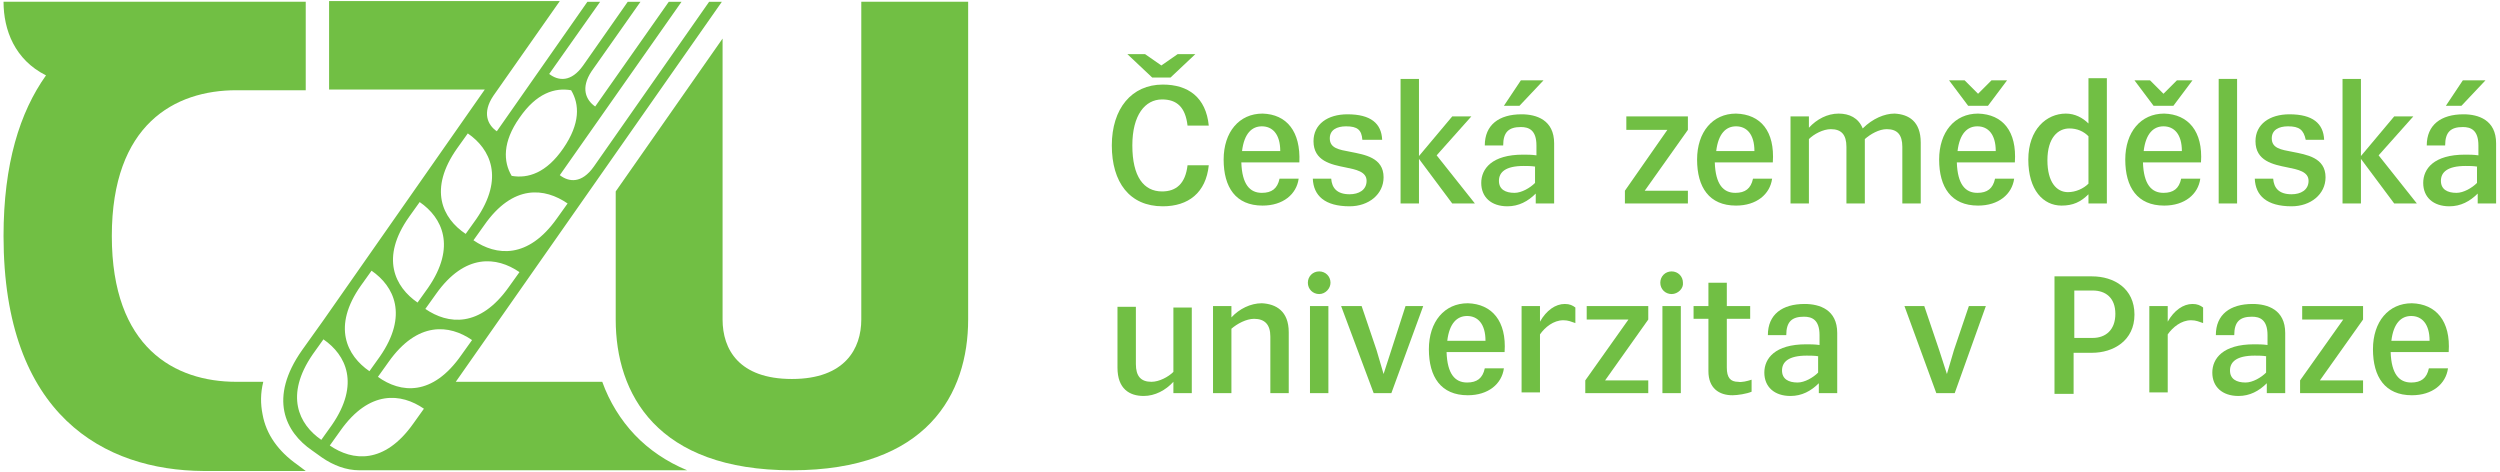 <?xml version="1.0" encoding="UTF-8"?>
<svg xmlns="http://www.w3.org/2000/svg" width="471" height="89" viewBox="0 0 471 89" fill="none">
  <path d="M162.267 0.333V60.2C162.267 65.666 159.2 71.4 149.2 71.4C139.2 71.4 136.134 65.8 136.134 60.2V7.266L116 36.066V60.2C116 74.2 123.734 88.6 149.2 88.6C174.667 88.6 182.4 74.2 182.4 60.2V0.333H162.267Z" fill="#71BF44"></path>
  <path d="M57.6 0.333V17H44.533C32.934 17 21.067 23.4 21.067 44.467C21.067 65.533 32.934 71.933 44.533 71.933H49.6C49.067 74.067 49.067 76.067 49.467 78.067C50.133 81.8 52.4 85 56 87.533L57.6 88.733H38.267C19.733 88.6 0.667 78.333 0.667 44.467C0.667 30.867 3.734 21.133 8.667 14.2C2.8 11.267 0.667 5.667 0.667 0.333H57.6Z" fill="#71BF44"></path>
  <path d="M119.6 81.934C116.934 79.133 114.8 75.667 113.467 71.934H85.867L136 0.334H133.6L111.867 31.401C109.6 34.601 107.2 34.334 105.467 33.001L128.4 0.334H126L112.134 20.067C110.4 18.867 109.334 16.601 111.467 13.401L120.667 0.334H118.267L109.867 12.334C107.6 15.534 105.2 15.267 103.467 13.934L113.067 0.334H110.667L93.6 24.734C91.867 23.534 90.8 21.267 92.934 18.067L105.467 0.201H103.067H68.667H62V16.867H91.334L60.934 60.334L56.934 65.934C50.534 75.001 53.734 81.401 58.8 84.867L60.667 86.201C62.8 87.667 65.2 88.601 67.734 88.601H129.467C125.6 87.001 122.267 84.734 119.6 81.934ZM95.867 54.067C90.4 61.799 84.4 61.133 80.134 58.201L82.134 55.401C87.6 47.667 93.6 48.334 97.867 51.267L95.867 54.067ZM97.867 22.201C101.067 17.534 104.534 16.467 107.6 17.001C109.2 19.667 109.334 23.267 106.134 27.934C102.934 32.601 99.467 33.667 96.4 33.134C94.8 30.467 94.667 26.734 97.867 22.201ZM106.934 38.334L104.934 41.134C99.467 48.867 93.467 48.201 89.2 45.267L91.2 42.467C96.667 34.601 102.667 35.401 106.934 38.334ZM86.134 27.934L88.134 25.134C92.4 28.067 95.067 33.534 89.734 41.267L87.734 44.067C83.334 41.134 80.667 35.667 86.134 27.934ZM77.067 40.867L79.067 38.067C83.334 41.001 86 46.466 80.667 54.201L78.667 57.001C74.4 54.067 71.6 48.601 77.067 40.867ZM68 53.799L70 51.001C74.267 53.934 76.934 59.401 71.6 67.133L69.6 69.934C65.334 67.001 62.534 61.534 68 53.799ZM60.534 82.867C56.267 79.934 53.6 74.466 58.934 66.734L60.934 63.934C65.2 66.867 67.867 72.334 62.534 80.067L60.534 82.867ZM77.867 79.799C72.4 87.534 66.4 86.867 62.134 83.934L64.134 81.133C69.6 73.401 75.6 74.067 79.867 77.001L77.867 79.799ZM71.2 71.001L73.2 68.201C78.667 60.466 84.667 61.133 88.934 64.067L86.934 66.867C81.467 74.734 75.467 74.067 71.2 71.001Z" fill="#71BF44"></path>
  <path d="M217.066 14.601L212.4 10.2H215.733L218.8 12.334L221.866 10.2H225.2L220.533 14.601H217.066ZM219.066 38.867C212.8 38.867 209.466 34.334 209.466 27.401C209.466 20.467 213.2 15.934 219.066 15.934C223.866 15.934 227.2 18.334 227.733 23.667H223.733C223.333 20.201 221.733 18.734 218.933 18.734C215.733 18.734 213.333 21.667 213.333 27.401C213.333 33.267 215.466 36.067 218.933 36.067C221.6 36.067 223.333 34.6 223.733 31.134H227.733C227.2 36.334 223.866 38.867 219.066 38.867Z" fill="#71BF44"></path>
  <path d="M241.2 28.467C241.2 25.267 239.732 23.8 237.732 23.8C235.867 23.8 234.399 25.133 234 28.467H241.2ZM244.799 30.6H233.867C234 34.733 235.467 36.333 237.732 36.333C239.6 36.333 240.667 35.533 241.066 33.667H244.667C244.267 36.6 241.732 38.733 237.867 38.733C232.8 38.733 230.534 35.267 230.534 30.067C230.534 24.867 233.467 21.4 237.867 21.4C242.399 21.533 245.066 24.733 244.799 30.6Z" fill="#71BF44"></path>
  <path d="M253.6 23.8C251.867 23.8 250.533 24.467 250.533 26.067C250.533 27.934 252.267 28.201 254.4 28.601C257.067 29.134 260.667 29.667 260.667 33.401C260.667 36.6 257.867 38.867 254.267 38.867C249.6 38.867 247.465 36.867 247.333 33.667H250.799C250.933 35.401 251.867 36.6 254.267 36.6C256 36.6 257.465 35.8 257.465 34.067C257.465 32.334 255.465 31.934 253.465 31.534C250.799 31 247.465 30.334 247.465 26.601C247.465 23.401 250.132 21.534 253.867 21.534C258.267 21.534 260.267 23.267 260.4 26.334H256.667C256.533 24.467 255.733 23.8 253.6 23.8Z" fill="#71BF44"></path>
  <path d="M273.6 38.333L267.334 29.933V38.333H263.867V14.866H267.334V29.4L273.6 21.933H277.2L270.667 29.266L277.867 38.333H273.6Z" fill="#71BF44"></path>
  <path d="M286.267 19.934H283.334L286.534 15.134H290.799L286.267 19.934ZM289.334 31.401C288.534 31.267 287.734 31.267 287.067 31.267C283.6 31.267 282.4 32.467 282.4 34.067C282.4 35.667 283.6 36.334 285.334 36.334C286.667 36.334 288.267 35.401 289.2 34.467V31.401H289.334ZM292.799 27V38.334H289.334V36.467C287.867 37.934 286.132 38.867 284 38.867C280.934 38.867 279.067 37.134 279.067 34.467C279.067 31.8 281.067 29.134 286.934 29.134C287.734 29.134 288.534 29.134 289.466 29.267V27.401C289.466 24.467 288 23.934 286.534 23.934C284.267 23.934 283.2 24.867 283.2 27.401H279.734C279.734 23.534 282.4 21.534 286.667 21.534C289.466 21.534 292.799 22.601 292.799 27Z" fill="#71BF44"></path>
  <path d="M318 24.466L309.867 35.933H318V38.333H306.133V35.933L314.133 24.466H306.4V21.933H318V24.466Z" fill="#71BF44"></path>
  <path d="M330.534 28.467C330.534 25.267 329.066 23.8 327.066 23.8C325.2 23.8 323.732 25.133 323.334 28.467H330.534ZM334 30.6H323.066C323.2 34.733 324.667 36.333 326.934 36.333C328.799 36.333 329.867 35.533 330.267 33.667H333.867C333.466 36.6 330.934 38.733 327.066 38.733C322 38.733 319.732 35.267 319.732 30.067C319.732 24.867 322.667 21.4 327.066 21.4C331.732 21.533 334.399 24.733 334 30.6Z" fill="#71BF44"></path>
  <path d="M361.867 26.866V38.333H358.399V27.666C358.399 25.4 357.466 24.333 355.466 24.333C354 24.333 352.399 25.266 351.334 26.2V26.866V38.333H347.867V27.666C347.867 25.4 346.934 24.333 344.934 24.333C343.466 24.333 341.732 25.266 340.799 26.2V38.333H337.334V21.933H340.799V24.066C342.267 22.466 344.267 21.4 346.399 21.4C348.399 21.4 350.132 22.2 350.934 24.2C352.799 22.333 355.066 21.4 356.934 21.4C359.6 21.533 361.867 22.866 361.867 26.866Z" fill="#71BF44"></path>
  <path d="M376 28.467C376 25.267 374.533 23.8 372.533 23.8C370.667 23.8 369.2 25.133 368.8 28.467H376ZM370.8 19.933L367.2 15.133H370.133L372.667 17.667L375.2 15.133H378.133L374.533 19.933H370.8ZM379.6 30.6H368.667C368.8 34.733 370.267 36.333 372.533 36.333C374.4 36.333 375.467 35.533 375.867 33.667H379.467C379.067 36.6 376.533 38.733 372.667 38.733C367.6 38.733 365.333 35.267 365.333 30.067C365.333 24.867 368.267 21.4 372.667 21.4C377.333 21.533 380 24.733 379.6 30.6Z" fill="#71BF44"></path>
  <path d="M393.466 25.667C392.534 24.733 391.333 24.2 389.867 24.2C387.733 24.2 385.733 25.933 385.733 30.2C385.733 34.333 387.466 36.2 389.601 36.2C391.066 36.2 392.534 35.533 393.466 34.6V25.667ZM396.934 14.867V38.333H393.466V36.6C391.999 38.067 390.534 38.733 388.399 38.733C384.934 38.733 382.133 35.8 382.133 30.067C382.133 24.333 385.601 21.4 389.201 21.4C390.934 21.4 392.399 22.2 393.466 23.267V14.733H396.934V14.867Z" fill="#71BF44"></path>
  <path d="M411.066 28.467C411.066 25.267 409.6 23.8 407.6 23.8C405.733 23.8 404.266 25.133 403.868 28.467H411.066ZM405.733 19.933L402.133 15.133H405.066L407.6 17.667L410.133 15.133H413.066L409.466 19.933H405.733ZM414.666 30.6H403.733C403.868 34.733 405.333 36.333 407.6 36.333C409.466 36.333 410.534 35.533 410.933 33.667H414.534C414.133 36.6 411.6 38.733 407.733 38.733C402.666 38.733 400.4 35.267 400.4 30.067C400.4 24.867 403.333 21.4 407.733 21.4C412.266 21.533 415.066 24.733 414.666 30.6Z" fill="#71BF44"></path>
  <path d="M418 14.866H421.467V38.333H418V14.866Z" fill="#71BF44"></path>
  <path d="M431.066 23.8C429.333 23.8 428 24.467 428 26.067C428 27.934 429.733 28.201 431.868 28.601C434.534 29.134 438.133 29.667 438.133 33.401C438.133 36.6 435.333 38.867 431.733 38.867C427.066 38.867 424.933 36.867 424.8 33.667H428.266C428.4 35.401 429.333 36.6 431.733 36.6C433.466 36.6 434.933 35.8 434.933 34.067C434.933 32.334 432.933 31.934 430.933 31.534C428.266 31 424.933 30.334 424.933 26.601C424.933 23.401 427.6 21.534 431.333 21.534C435.733 21.534 437.733 23.267 437.868 26.334H434.4C434 24.467 433.201 23.8 431.066 23.8Z" fill="#71BF44"></path>
  <path d="M451.066 38.333L444.8 29.933V38.333H441.333V14.866H444.8V29.4L451.066 21.933H454.666L448.133 29.266L455.333 38.333H451.066Z" fill="#71BF44"></path>
  <path d="M463.733 19.934H460.8L464 15.134H468.266L463.733 19.934ZM466.8 31.401C466 31.267 465.201 31.267 464.534 31.267C461.066 31.267 459.868 32.467 459.868 34.067C459.868 35.667 461.066 36.334 462.8 36.334C464.133 36.334 465.733 35.401 466.666 34.467V31.401H466.8ZM470.266 27V38.334H466.8V36.467C465.333 37.934 463.6 38.867 461.466 38.867C458.4 38.867 456.534 37.134 456.534 34.467C456.534 31.8 458.534 29.134 464.4 29.134C465.201 29.134 466 29.134 466.933 29.267V27.401C466.933 24.467 465.466 23.934 464 23.934C461.733 23.934 460.666 24.867 460.666 27.401H457.201C457.201 23.534 459.868 21.534 464.133 21.534C466.933 21.534 470.266 22.601 470.266 27Z" fill="#71BF44"></path>
  <path d="M224.533 57.666V74.066H221.067V71.933C219.6 73.533 217.6 74.6 215.467 74.6C212.8 74.6 210.533 73.266 210.533 69.266V57.8H214V68.6C214 70.866 214.933 71.933 216.933 71.933C218.4 71.933 220.133 71 221.067 70.066V57.933H224.533V57.666Z" fill="#71BF44"></path>
  <path d="M242.799 62.6V74.066H239.333V63.4C239.333 61.132 238.267 60.066 236.267 60.066C234.799 60.066 233.066 61 231.999 61.933V74.066H228.533V57.666H231.999V59.798C233.466 58.2 235.601 57.132 237.733 57.132C240.399 57.266 242.799 58.6 242.799 62.6Z" fill="#71BF44"></path>
  <path d="M246.8 57.666H250.268V74.066H246.8V57.666ZM248.533 55.4C247.333 55.4 246.4 54.466 246.4 53.266C246.4 52.066 247.333 51.133 248.533 51.133C249.733 51.133 250.667 52.066 250.667 53.266C250.667 54.333 249.733 55.4 248.533 55.4Z" fill="#71BF44"></path>
  <path d="M252.667 57.666H256.533L259.333 65.933L260.667 70.466L262.133 65.933L264.8 57.666H268.133L262.133 74.066H258.8L252.667 57.666Z" fill="#71BF44"></path>
  <path d="M279.867 64.201C279.867 61.001 278.399 59.534 276.399 59.534C274.534 59.534 273.066 60.867 272.667 64.201H279.867ZM283.466 66.334H272.534C272.667 70.466 274.132 72.066 276.399 72.066C278.267 72.066 279.334 71.267 279.732 69.399H283.334C282.934 72.334 280.399 74.466 276.534 74.466C271.466 74.466 269.2 71.001 269.2 65.799C269.2 60.6 272.132 57.133 276.534 57.133C281.066 57.267 283.867 60.466 283.466 66.334Z" fill="#71BF44"></path>
  <path d="M296.799 57.934V60.867C295.999 60.6 295.466 60.334 294.534 60.334C292.666 60.334 291.066 61.667 290.133 63V73.934H286.666V57.667H290.133V60.6C291.333 58.466 293.066 57.267 294.799 57.267C295.733 57.267 296.267 57.534 296.799 57.934Z" fill="#71BF44"></path>
  <path d="M310.534 60.2L302.399 71.667H310.534V74.065H298.667V71.667L306.799 60.2H298.934V57.667H310.534V60.2Z" fill="#71BF44"></path>
  <path d="M313.2 57.666H316.667V74.066H313.2V57.666ZM314.933 55.4C313.733 55.4 312.8 54.466 312.8 53.266C312.8 52.066 313.733 51.133 314.933 51.133C316.133 51.133 317.067 52.066 317.067 53.266C317.2 54.333 316.133 55.4 314.933 55.4Z" fill="#71BF44"></path>
  <path d="M330 71.534V73.799C329.067 74.201 327.333 74.466 326.4 74.466C323.867 74.466 321.867 73.132 321.867 69.934V60.066H319.067V57.667H321.867V53.267H325.333V57.667H329.733V60.066H325.333V69.267C325.333 71.132 326 71.934 327.467 71.934C328.133 72.066 329.2 71.799 330 71.534Z" fill="#71BF44"></path>
  <path d="M342.667 67.133C341.867 66.999 341.067 66.999 340.4 66.999C336.933 66.999 335.733 68.201 335.733 69.799C335.733 71.399 336.933 72.066 338.667 72.066C340 72.066 341.6 71.133 342.533 70.201V67.133H342.667ZM346.133 62.733V74.066H342.667V72.201C341.2 73.666 339.467 74.601 337.333 74.601C334.267 74.601 332.4 72.867 332.4 70.201C332.4 67.534 334.4 64.867 340.267 64.867C341.067 64.867 341.867 64.867 342.8 64.999V63.133C342.8 60.201 341.333 59.666 339.867 59.666C337.6 59.666 336.533 60.601 336.533 63.133H333.067C333.067 59.267 335.733 57.267 340 57.267C342.8 57.267 346.133 58.333 346.133 62.733Z" fill="#71BF44"></path>
  <path d="M358.799 57.666H362.534L365.333 65.933L366.799 70.466L368.133 65.933L370.934 57.666H374.133L368.267 74.066H364.799L358.799 57.666Z" fill="#71BF44"></path>
  <path d="M398.534 59.133C398.534 56.066 396.667 54.733 394.267 54.733H390.799V63.666H394.267C396.667 63.666 398.534 62.201 398.534 59.133ZM387.066 52.066H394.133C398.267 52.066 402.133 54.333 402.133 59.268C402.133 64.201 398.133 66.466 394.133 66.466H390.667V74.201H387.066V52.066Z" fill="#71BF44"></path>
  <path d="M415.066 57.934V60.867C414.266 60.6 413.733 60.334 412.8 60.334C410.933 60.334 409.333 61.667 408.4 63V73.934H404.933V57.667H408.4V60.6C409.6 58.466 411.333 57.267 413.066 57.267C414 57.267 414.534 57.534 415.066 57.934Z" fill="#71BF44"></path>
  <path d="M427.066 67.133C426.266 66.999 425.466 66.999 424.8 66.999C421.333 66.999 420.133 68.201 420.133 69.799C420.133 71.399 421.333 72.066 423.066 72.066C424.4 72.066 426 71.133 426.933 70.201V67.133H427.066ZM430.534 62.733V74.066H427.066V72.201C425.6 73.666 423.868 74.601 421.733 74.601C418.666 74.601 416.8 72.867 416.8 70.201C416.8 67.534 418.8 64.867 424.666 64.867C425.466 64.867 426.266 64.867 427.201 64.999V63.133C427.201 60.201 425.733 59.666 424.266 59.666C422 59.666 420.933 60.601 420.933 63.133H417.466C417.466 59.267 420.133 57.267 424.4 57.267C427.201 57.267 430.534 58.333 430.534 62.733Z" fill="#71BF44"></path>
  <path d="M445.2 60.2L437.066 71.667H445.2V74.065H433.334V71.667L441.466 60.2H433.732V57.667H445.2V60.2Z" fill="#71BF44"></path>
  <path d="M457.733 64.201C457.733 61.001 456.266 59.534 454.266 59.534C452.4 59.534 450.933 60.867 450.534 64.201H457.733ZM461.333 66.334H450.4C450.534 70.466 452 72.066 454.266 72.066C456.133 72.066 457.201 71.267 457.6 69.399H461.201C460.8 72.334 458.266 74.466 454.4 74.466C449.333 74.466 447.066 71.001 447.066 65.799C447.066 60.6 450 57.133 454.4 57.133C458.933 57.267 461.733 60.466 461.333 66.334Z" fill="#71BF44"></path>
</svg>

